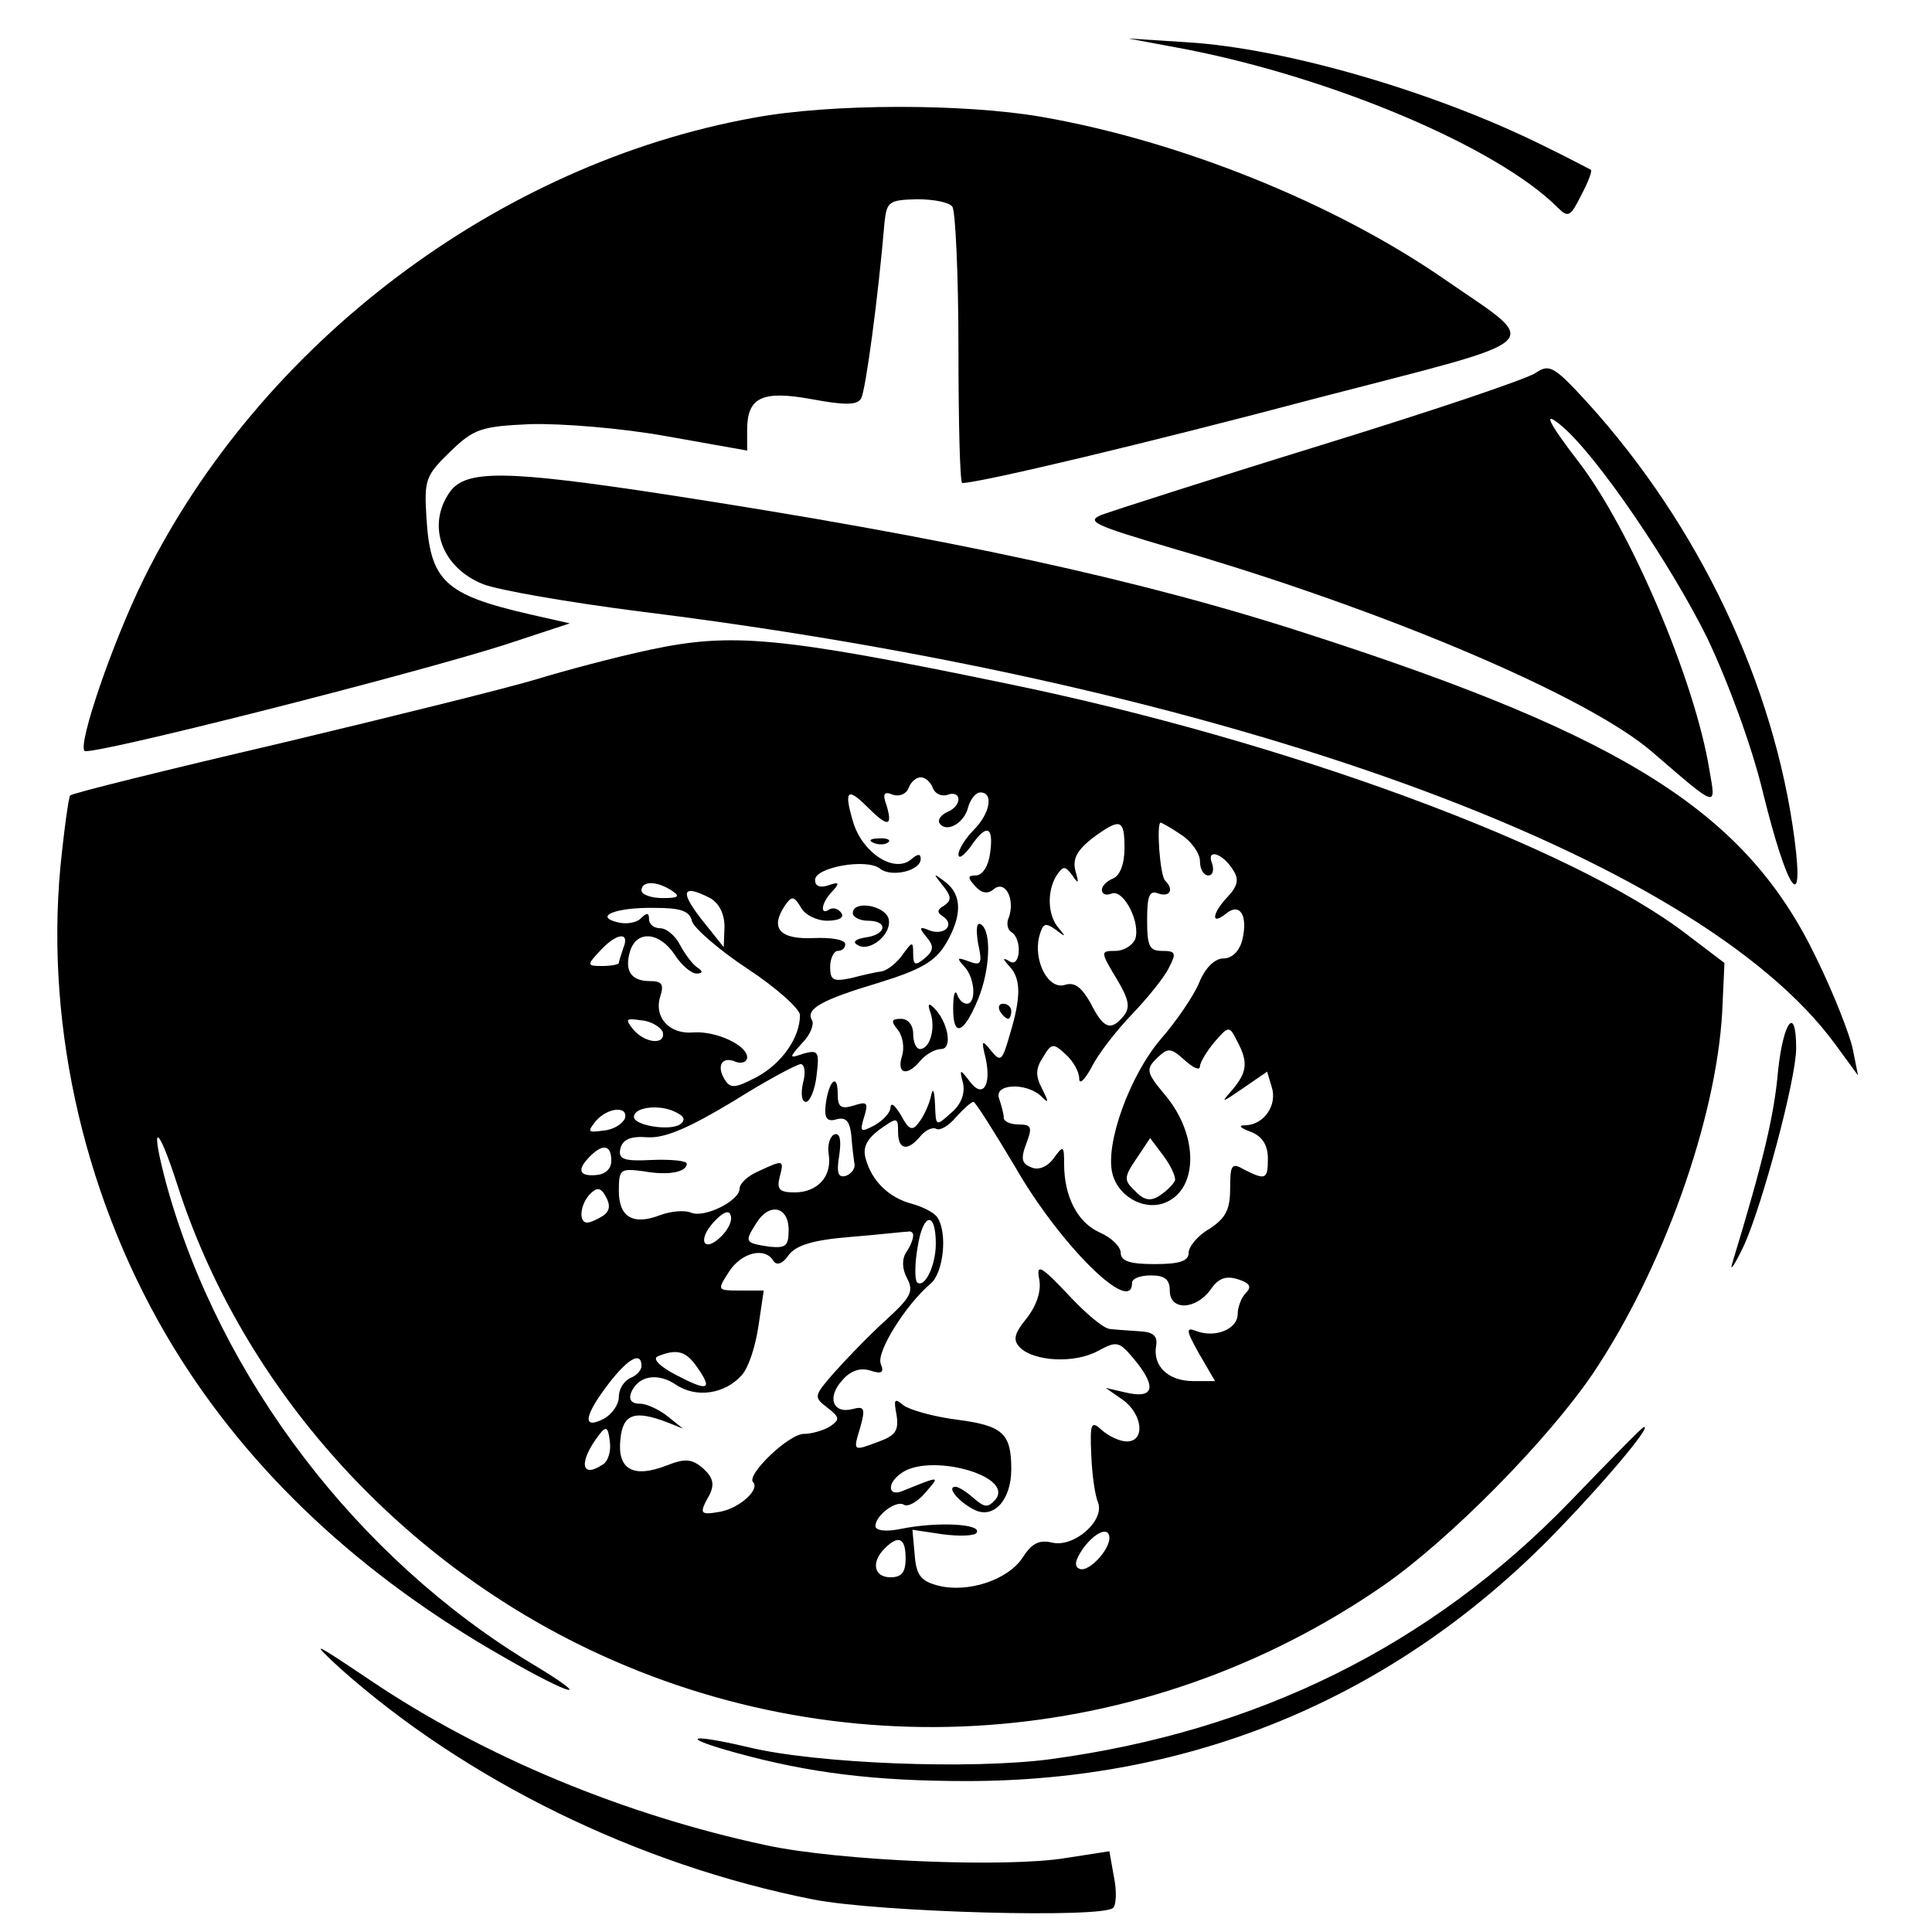<?xml version="1.0" standalone="no"?>
<!DOCTYPE svg PUBLIC "-//W3C//DTD SVG 20010904//EN"
 "http://www.w3.org/TR/2001/REC-SVG-20010904/DTD/svg10.dtd">
<svg version="1.0" xmlns="http://www.w3.org/2000/svg"
 width="256pt" height="256pt" viewBox="0 0 256 256"
 preserveAspectRatio="xMidYMid meet">
<g transform="translate(0,256) scale(0.1,-0.1)"
fill="#000000" stroke="none">
<path d="M1570 2495 c196 -38 414 -130 494 -210 14 -14 17 -12 31 16 9 17 15
32 13 34 -2 1 -30 16 -63 32 -143 71 -341 129 -472 137 l-78 5 75 -14z"/>
<path d="M999 2404 c-339 -61 -654 -299 -808 -610 -42 -85 -88 -220 -79 -229
7 -7 433 101 558 141 l85 28 -53 12 c-113 26 -132 44 -137 129 -3 49 -1 55 31
86 32 31 41 34 107 37 41 1 119 -5 180 -16 l107 -19 0 27 c0 44 20 53 86 41
43 -8 60 -8 65 1 6 10 23 137 31 233 3 28 6 30 43 31 22 0 43 -4 47 -10 4 -6
8 -91 8 -188 0 -98 2 -178 5 -178 23 0 246 53 472 113 312 81 297 67 167 157
-146 101 -350 183 -533 215 -103 18 -280 18 -382 -1z"/>
<path d="M2035 2066 c-11 -8 -139 -51 -285 -96 -146 -45 -276 -87 -290 -92
-22 -9 -10 -14 95 -45 279 -81 550 -196 635 -270 87 -75 84 -74 75 -23 -19
118 -105 320 -174 409 -40 52 -48 69 -21 46 47 -40 144 -183 192 -280 28 -59
59 -143 74 -205 32 -130 55 -164 42 -63 -27 207 -127 417 -275 580 -44 48 -50
51 -68 39z"/>
<path d="M596 1908 c-31 -44 -11 -100 44 -122 20 -8 113 -24 206 -36 777 -96
1402 -322 1586 -574 l30 -41 -7 35 c-4 19 -25 73 -48 120 -92 192 -250 293
-671 429 -224 73 -478 128 -855 186 -210 32 -264 33 -285 3z"/>
<path d="M861 1699 c-47 -10 -114 -28 -150 -39 -36 -11 -189 -49 -340 -85
-150 -35 -275 -66 -278 -69 -2 -2 -8 -45 -13 -95 -20 -216 34 -447 151 -638
100 -163 247 -301 437 -409 92 -53 121 -59 36 -8 -230 139 -412 377 -483 633
-23 85 -13 85 14 1 83 -259 279 -483 530 -608 344 -171 751 -142 1068 77 88
61 217 192 277 280 93 138 164 337 172 480 l3 65 -50 38 c-151 116 -530 256
-900 332 -304 63 -366 68 -474 45z m375 -183 c3 -8 12 -12 20 -9 8 3 14 0 14
-6 0 -7 -7 -14 -15 -17 -8 -4 -13 -10 -10 -15 9 -13 33 0 38 22 3 10 10 19 16
19 18 0 13 -28 -9 -50 -11 -11 -20 -26 -20 -32 0 -7 7 -2 16 10 21 31 31 28
26 -8 -2 -17 -10 -30 -19 -30 -11 0 -11 -3 -1 -14 9 -10 17 -11 25 -4 15 12
28 -13 20 -37 -4 -8 -2 -17 3 -20 15 -9 12 -48 -2 -39 -10 6 -10 4 0 -7 15
-16 15 -41 0 -90 -10 -35 -12 -37 -25 -21 -12 15 -13 14 -7 -10 8 -37 -4 -54
-21 -31 -13 17 -14 17 -9 -2 3 -13 -2 -28 -15 -39 -21 -19 -21 -19 -22 10 -1
21 -3 24 -6 9 -3 -11 -10 -26 -16 -33 -8 -11 -13 -9 -23 10 -8 13 -13 18 -14
11 0 -7 -9 -17 -21 -24 -19 -10 -20 -9 -14 11 6 19 4 21 -14 15 -17 -5 -21 -2
-21 16 0 28 -12 17 -16 -15 -2 -18 2 -23 15 -19 12 3 17 -3 19 -21 1 -14 3
-30 4 -37 2 -6 -3 -14 -11 -17 -10 -3 -13 3 -9 27 3 20 1 30 -6 28 -6 -2 -10
-14 -8 -26 5 -30 -15 -51 -45 -51 -20 0 -24 4 -20 20 6 23 6 24 -28 8 -14 -6
-25 -16 -25 -23 0 -16 -46 -39 -64 -32 -9 4 -27 2 -41 -3 -36 -14 -55 -3 -55
32 0 29 2 30 33 26 33 -6 57 -1 57 10 0 4 -21 6 -46 5 -38 -2 -45 1 -42 15 3
12 13 17 37 15 23 -1 55 13 113 48 43 27 84 49 89 49 5 0 7 -11 3 -25 -3 -14
-2 -25 4 -25 5 0 12 16 14 35 4 32 2 34 -17 29 -20 -7 -20 -6 -2 14 11 11 16
25 13 30 -9 15 12 27 89 50 55 17 74 28 88 51 22 37 22 65 0 82 -17 13 -17 12
-4 -4 12 -15 12 -20 2 -27 -9 -5 -10 -9 -2 -14 17 -11 3 -26 -17 -19 -14 6
-15 4 -4 -9 10 -12 9 -18 -3 -28 -12 -10 -15 -9 -15 6 0 17 -1 17 -14 -1 -7
-10 -19 -20 -27 -22 -8 -1 -26 -5 -41 -9 -24 -5 -28 -3 -28 15 0 11 5 21 10
21 6 0 10 4 10 9 0 6 -19 9 -42 8 -45 -2 -58 13 -38 43 9 13 12 13 21 -2 5
-10 21 -18 35 -18 15 0 23 4 19 10 -4 6 -11 8 -16 5 -13 -9 -11 9 4 24 10 11
9 13 -5 8 -12 -4 -18 -1 -18 7 0 17 69 29 86 15 15 -12 54 -3 54 13 0 7 -4 7
-13 -1 -22 -18 -63 8 -76 48 -13 43 -9 49 18 22 27 -27 34 -27 26 1 -6 16 -4
20 8 15 9 -3 18 1 21 9 3 8 10 14 16 14 6 0 13 -6 16 -14z m254 -80 c0 -21 -6
-36 -15 -40 -8 -3 -15 -10 -15 -15 0 -6 6 -8 13 -5 16 6 39 -39 31 -61 -4 -8
-15 -15 -26 -15 -20 0 -20 -1 1 -36 17 -28 19 -39 10 -50 -17 -21 -27 -17 -44
17 -12 21 -21 28 -34 24 -22 -7 -42 32 -34 64 5 18 8 19 22 9 13 -10 14 -10 4
2 -15 17 -16 49 -3 70 9 13 11 13 21 0 8 -12 9 -11 4 6 -4 16 2 27 22 43 38
28 43 26 43 -13z m75 18 c14 -9 25 -25 25 -35 0 -11 5 -19 11 -19 6 0 8 7 5
16 -8 20 14 14 28 -9 8 -12 6 -21 -7 -35 -21 -22 -23 -39 -3 -23 19 16 30 -2
22 -35 -4 -15 -14 -24 -25 -24 -11 0 -24 -12 -32 -32 -7 -17 -30 -51 -51 -75
-41 -48 -74 -139 -64 -178 7 -29 39 -48 66 -40 48 15 50 90 3 145 -24 29 -25
33 -10 48 15 14 18 14 37 -3 11 -10 20 -14 20 -8 0 5 9 20 19 32 19 22 20 22
30 2 15 -28 14 -41 -6 -65 -16 -18 -15 -18 14 2 l32 22 6 -20 c8 -24 -10 -50
-34 -51 -11 0 -9 -3 7 -9 15 -6 22 -18 22 -35 0 -28 -3 -29 -31 -15 -17 10
-19 7 -19 -25 0 -28 -6 -39 -27 -53 -16 -9 -28 -24 -28 -32 0 -11 -12 -15 -45
-15 -33 0 -45 4 -45 15 0 8 -12 20 -28 27 -29 13 -47 47 -47 91 0 24 -1 25
-14 7 -8 -11 -20 -16 -29 -12 -13 5 -15 11 -7 32 8 21 7 25 -10 25 -11 0 -20
4 -20 9 0 5 -3 16 -6 25 -8 20 35 22 55 4 11 -11 11 -9 2 9 -9 17 -9 27 1 42
11 19 14 19 30 4 10 -9 18 -23 18 -32 0 -9 7 -2 16 14 8 17 32 48 53 70 21 22
44 50 50 63 10 19 9 22 -9 22 -17 0 -20 6 -20 41 0 32 3 40 15 35 15 -5 21 5
9 17 -7 6 -12 77 -6 77 1 0 14 -7 27 -16z m-675 -74 c12 -8 9 -10 -12 -10 -16
0 -28 5 -28 10 0 13 20 13 40 0z m51 -10 c12 -7 19 -21 19 -38 l-1 -27 -24 30
c-35 43 -33 55 6 35z m-24 -31 c3 -9 36 -38 74 -63 38 -25 69 -53 69 -61 0
-30 -24 -64 -57 -82 -29 -15 -35 -16 -43 -3 -11 18 -3 31 15 23 8 -3 15 0 15
6 0 16 -41 35 -71 33 -32 -3 -53 20 -44 48 5 16 2 20 -14 20 -25 0 -34 14 -26
40 9 28 39 25 59 -5 9 -14 22 -25 29 -25 8 0 9 3 1 8 -6 4 -16 17 -23 30 -6
12 -18 22 -26 22 -8 0 -15 5 -15 12 0 9 -3 9 -11 1 -6 -6 -20 -8 -31 -5 -32 8
-1 20 50 19 34 0 46 -4 49 -18z m-91 -35 c-3 -9 -6 -18 -6 -20 0 -2 -10 -4
-22 -4 -20 0 -21 1 -3 20 22 24 40 26 31 4z m52 -111 c5 -18 -23 -16 -39 3
-11 14 -10 15 11 12 13 -1 25 -9 28 -15z m23 -123 c-15 -9 -61 -1 -61 10 0 13
33 17 54 7 13 -6 15 -11 7 -17z m444 -56 c59 -103 155 -198 155 -154 0 6 11
10 25 10 18 0 25 -5 25 -20 0 -27 34 -26 54 1 10 15 20 19 36 14 16 -5 19 -10
11 -18 -6 -6 -11 -19 -11 -28 0 -20 -29 -32 -54 -23 -15 6 -15 2 3 -30 l21
-36 -29 0 c-33 0 -54 20 -49 47 2 13 -4 18 -22 19 -14 1 -31 2 -39 3 -8 0 -33
21 -56 46 -36 38 -42 41 -38 20 3 -15 -3 -34 -16 -51 -18 -22 -19 -30 -9 -40
19 -18 72 -21 103 -4 26 14 28 13 51 -15 27 -34 22 -49 -15 -40 l-26 6 23 -16
c26 -19 30 -55 5 -55 -9 0 -24 7 -33 15 -14 13 -16 10 -14 -33 1 -26 5 -54 9
-63 9 -24 -32 -60 -61 -53 -17 4 -27 -1 -39 -20 -20 -30 -73 -47 -112 -37 -23
6 -29 14 -31 41 l-3 33 40 -6 c23 -3 43 -2 45 2 8 12 -53 15 -101 5 -20 -4
-33 -2 -33 4 0 14 28 35 38 28 5 -3 18 4 28 16 20 23 21 23 -31 2 -18 -7 -20
10 -2 23 36 29 152 -2 126 -34 -10 -11 -14 -11 -29 2 -9 8 -20 15 -24 15 -12
0 3 -19 24 -30 26 -14 50 12 50 53 0 48 -11 58 -73 66 -31 4 -62 13 -70 19
-12 10 -13 8 -9 -13 3 -20 -1 -27 -23 -35 -35 -13 -35 -14 -25 19 7 25 5 28
-10 24 -26 -7 -35 15 -14 38 11 13 24 17 37 13 15 -5 19 -3 14 9 -6 16 34 79
66 106 17 14 23 67 9 88 -4 6 -19 14 -34 18 -30 8 -53 30 -61 60 -4 14 1 25
18 38 24 17 25 17 25 -3 0 -24 13 -26 30 -5 7 8 16 12 21 9 5 -2 16 4 26 16
10 11 20 20 23 20 3 -1 27 -39 55 -86z m-517 64 c-3 -7 -15 -15 -28 -16 -21
-3 -22 -2 -11 12 16 19 44 21 39 4z m729 -82 c-2 -5 -11 -14 -20 -20 -12 -8
-21 -7 -33 6 -15 14 -15 18 2 43 l18 27 18 -24 c9 -12 16 -27 15 -32z m-747
26 c0 -11 -8 -18 -20 -19 -23 -2 -26 7 -8 25 17 17 28 15 28 -6z m-11 -73 c-8
-5 -17 -9 -21 -9 -12 0 -9 25 4 38 9 9 14 9 21 -4 6 -11 5 -19 -4 -25z m157
-27 c-23 -23 -33 -6 -10 19 12 13 20 16 22 9 3 -7 -3 -19 -12 -28z m89 8 c0
-21 -4 -24 -25 -22 -33 5 -34 6 -18 31 17 28 43 23 43 -9z m195 -18 c0 -29
-15 -60 -25 -51 -3 4 -3 25 1 47 7 45 24 48 24 4z m-30 11 c0 -5 -4 -15 -9
-22 -6 -9 -6 -22 1 -35 9 -17 5 -25 -28 -55 -21 -19 -51 -50 -68 -69 -28 -32
-28 -33 -10 -47 17 -13 17 -16 4 -25 -8 -5 -24 -10 -35 -10 -20 0 -77 -55 -67
-64 9 -10 -18 -34 -43 -39 -28 -5 -29 -3 -15 22 7 14 5 23 -8 35 -15 13 -24
14 -49 4 -44 -17 -65 -5 -61 34 3 35 19 40 63 23 l20 -8 -20 16 c-11 9 -28 17
-37 17 -11 0 -15 5 -12 14 9 23 35 28 60 11 27 -18 65 -12 87 13 9 10 18 38
22 65 l7 47 -31 0 c-31 0 -31 0 -15 25 17 26 48 33 59 14 4 -6 12 -4 20 8 10
13 32 20 82 24 37 3 71 7 76 7 4 1 7 -1 7 -5z m-286 -175 c21 -30 14 -32 -28
-10 -23 12 -32 22 -24 25 25 10 37 7 52 -15z m-74 2 c0 -6 -7 -13 -15 -16 -8
-4 -15 -14 -15 -25 0 -10 -9 -23 -20 -29 -29 -15 -26 4 6 46 26 34 44 44 44
24z m-52 -131 c-29 -19 -31 5 -4 40 9 12 12 10 14 -9 2 -12 -2 -27 -10 -31z
m672 -97 c0 -16 -27 -45 -39 -41 -8 3 -7 11 4 27 16 22 35 30 35 14z m-270
-27 c0 -18 -5 -25 -20 -25 -22 0 -26 20 -8 38 19 19 28 14 28 -13z"/>
<path d="M1158 1443 c7 -3 16 -2 19 1 4 3 -2 6 -13 5 -11 0 -14 -3 -6 -6z"/>
<path d="M1130 1350 c0 -5 9 -10 20 -10 27 0 25 -18 -2 -22 -14 -2 -19 -6 -12
-10 17 -11 48 16 41 36 -7 17 -47 23 -47 6z"/>
<path d="M1296 1310 c6 -27 4 -30 -12 -24 -16 6 -17 5 -6 -7 14 -15 16 -49 3
-49 -5 0 -11 6 -13 13 -3 6 -5 -2 -5 -20 0 -38 14 -33 33 13 16 39 18 90 4 99
-6 4 -7 -6 -4 -25z"/>
<path d="M1233 1218 c7 -21 -1 -48 -14 -48 -5 0 -9 9 -9 20 0 12 -7 20 -16 20
-13 0 -14 -3 -4 -15 6 -8 9 -23 5 -35 -7 -23 7 -27 25 -5 7 8 19 15 27 15 16
0 9 37 -10 55 -7 7 -8 4 -4 -7z"/>
<path d="M1325 1220 c3 -5 8 -10 11 -10 2 0 4 5 4 10 0 6 -5 10 -11 10 -5 0
-7 -4 -4 -10z"/>
<path d="M2356 1141 c-5 -58 -19 -118 -61 -256 -3 -11 4 0 16 25 24 53 69 220
69 261 0 58 -17 36 -24 -30z"/>
<path d="M2080 570 c-185 -191 -414 -304 -688 -341 -105 -14 -311 -6 -401 16
-81 19 -91 13 -14 -8 95 -26 181 -37 304 -37 298 0 561 109 770 319 70 71 140
154 127 150 -2 0 -46 -45 -98 -99z"/>
<path d="M450 350 c167 -149 395 -261 628 -307 88 -17 383 -25 397 -11 4 4 5
22 1 41 l-6 34 -58 -9 c-78 -13 -300 -4 -397 17 -187 40 -374 117 -525 219
-76 51 -80 53 -40 16z"/>
</g>
</svg>
